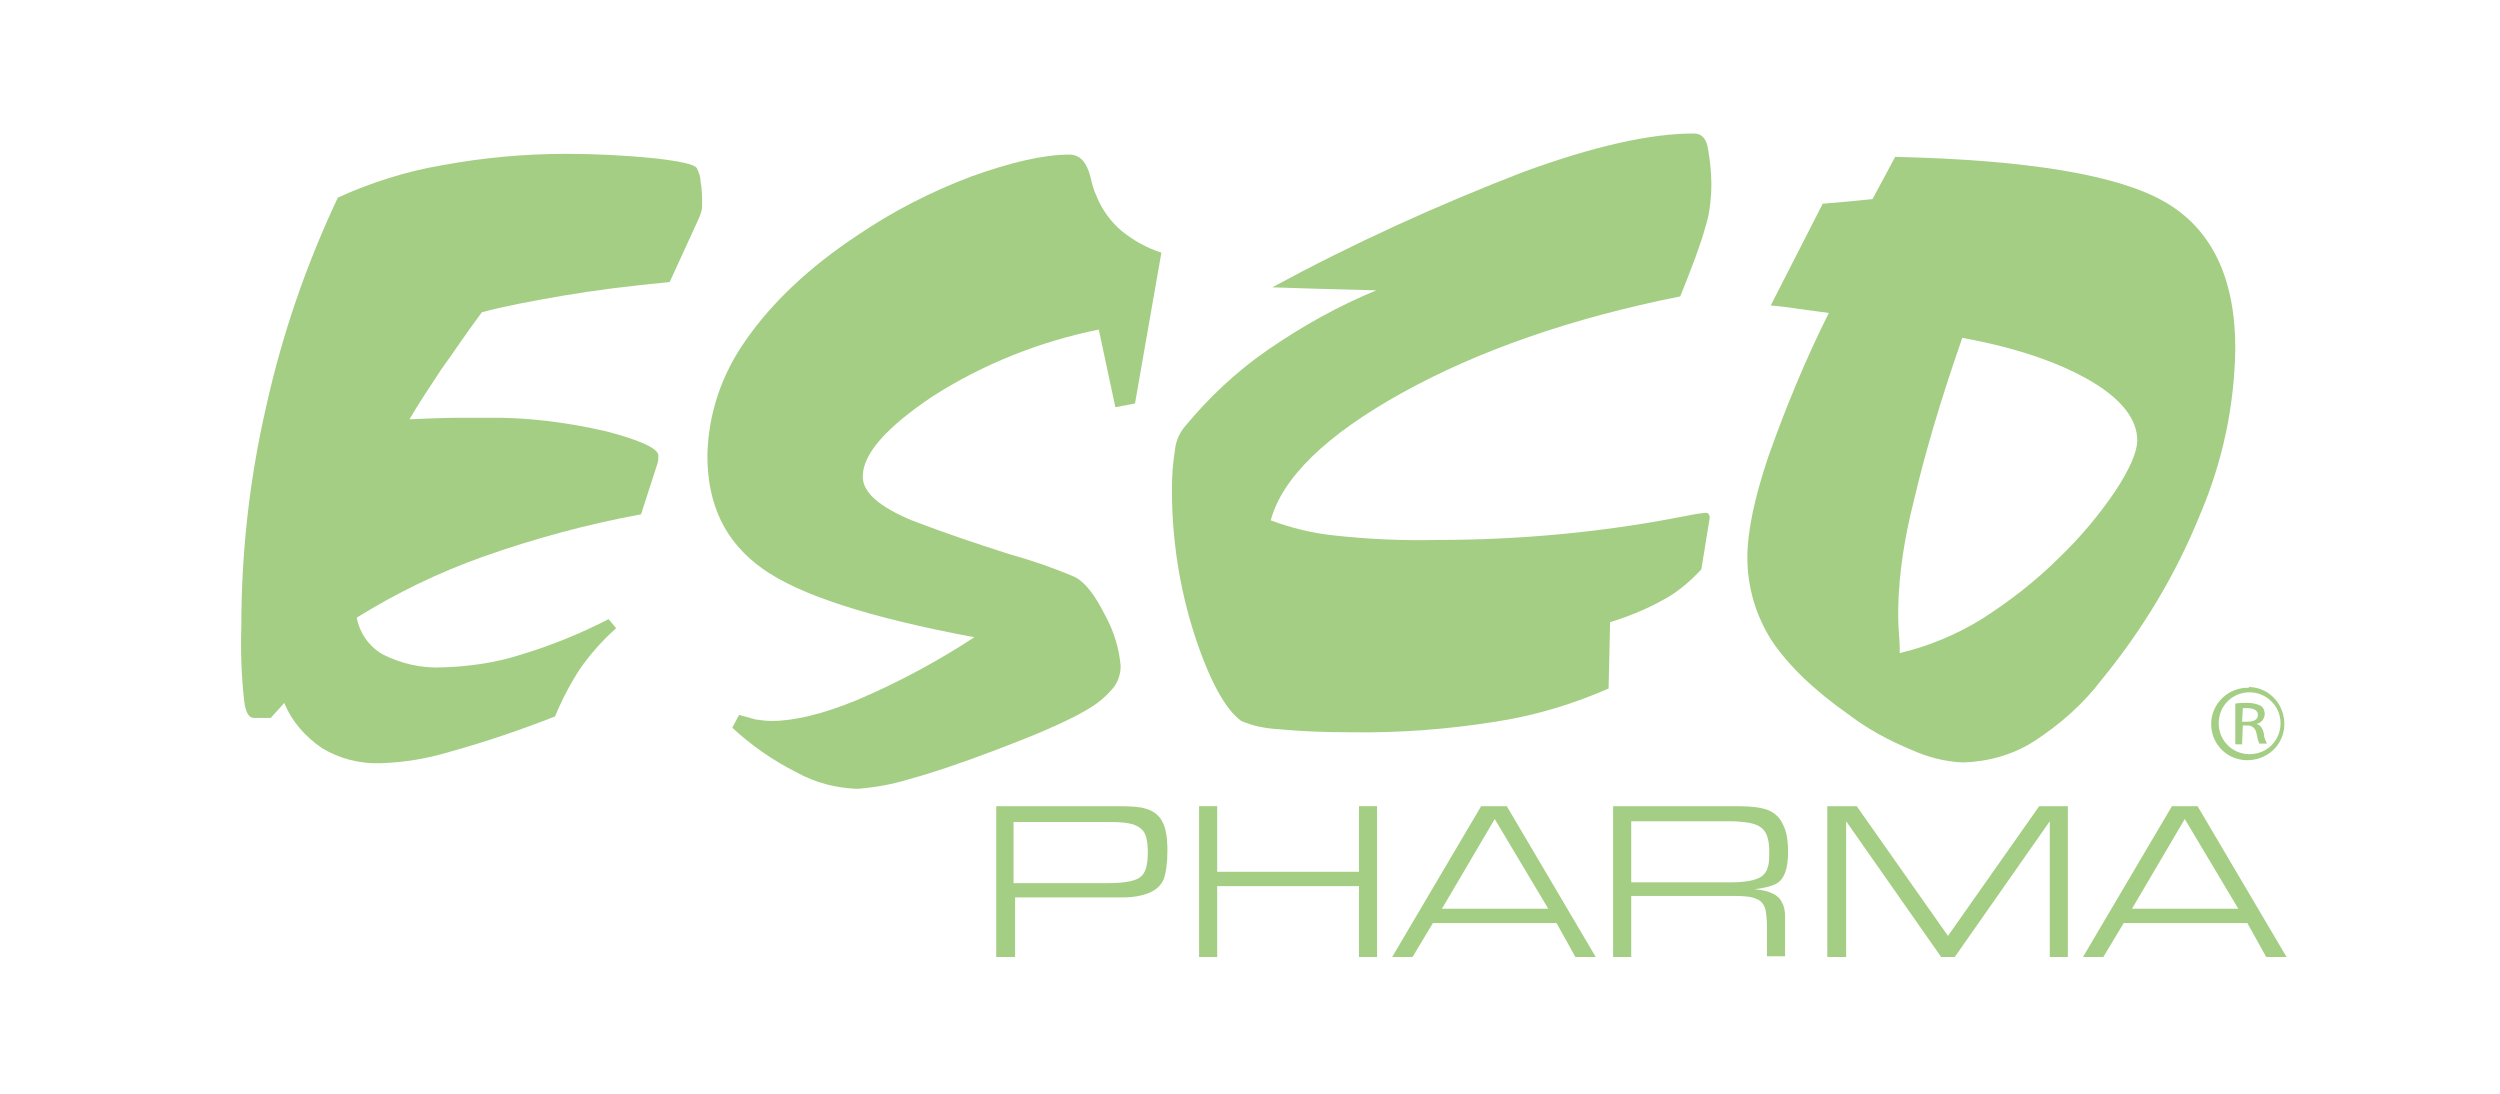 <?xml version="1.0" encoding="utf-8"?>
<!-- Generator: Adobe Illustrator 24.0.0, SVG Export Plug-In . SVG Version: 6.00 Build 0)  -->
<svg version="1.1" id="Layer_1" xmlns="http://www.w3.org/2000/svg" xmlns:xlink="http://www.w3.org/1999/xlink" x="0px" y="0px"
	 viewBox="0 0 331.5 145.1" style="enable-background:new 0 0 331.5 145.1;" xml:space="preserve">
<style type="text/css">
	.st0{fill:#A4CE83;}
	.st1{enable-background:new    ;}
</style>
<path class="st0" d="M81.7,83.3c-1.8,1.6-3.4,3.4-4.8,5.4c-1.3,2-2.4,4.1-3.3,6.3c-4.6,1.8-9.3,3.4-14,4.7c-3,0.9-6,1.4-9.1,1.5
	c-2.8,0.1-5.5-0.6-7.8-2c-2.2-1.5-4-3.5-5-6l-1.8,2h-2.2c-0.7,0-1.1-0.7-1.3-2.1C32,89.7,31.9,86.4,32,83c0-9.8,1.1-19.6,3.3-29.1
	c2.1-9.5,5.3-18.8,9.5-27.7c4.4-2,9.1-3.5,13.9-4.3c5.4-1,10.9-1.5,16.4-1.5c3.9,0,7.9,0.2,11.8,0.6c3.4,0.4,5.2,0.8,5.5,1.3
	c0.3,0.6,0.5,1.2,0.5,1.8c0.2,1,0.2,2,0.2,3c0,0.3,0,0.6-0.1,0.9c-0.1,0.4-0.2,0.7-0.4,1.1l-3.8,8.3c-5.3,0.5-10,1.1-14.1,1.8
	s-7.8,1.4-10.8,2.2c-2.1,2.8-3.8,5.4-5.4,7.6c-1.5,2.3-3,4.5-4.2,6.6c2.5-0.1,4.5-0.2,6-0.2s2.8,0,4.2,0c5.3-0.1,10.7,0.6,15.9,1.8
	c4.6,1.2,6.9,2.3,6.9,3.2c0,0.3,0,0.6-0.1,1L85,68.2c-7.1,1.3-14.1,3.2-20.9,5.6c-5.9,2.1-11.5,4.8-16.8,8.1
	c0.4,2.1,1.7,3.9,3.5,4.9c2.4,1.2,5,1.8,7.7,1.7c3.6-0.1,7.2-0.6,10.6-1.7c4-1.2,7.9-2.8,11.6-4.7L81.7,83.3L81.7,83.3z"/>
<path class="st0" d="M97.1,96.5l0.9-1.7c0.7,0.2,1.5,0.4,2.2,0.6c0.7,0.1,1.4,0.2,2.1,0.2c3,0,6.8-0.9,11.4-2.8
	c5.4-2.3,10.6-5.1,15.5-8.3c-13.9-2.6-23.2-5.6-28.1-9.1s-7.3-8.4-7.3-15c0.1-5.5,1.9-10.8,5.1-15.3c3.4-4.9,8.3-9.6,14.8-13.9
	c4.7-3.2,9.8-5.8,15.1-7.8c5.3-1.9,9.6-2.9,13-2.9c1.4,0,2.3,1,2.8,3c0.2,0.8,0.4,1.7,0.8,2.5c0.7,1.8,1.9,3.4,3.3,4.6
	c1.6,1.3,3.4,2.3,5.3,2.9l-3.5,20l-2.6,0.5l-2.2-10.3c-7.9,1.6-15.4,4.6-22.1,8.9c-6.1,4.1-9.2,7.6-9.2,10.6c0,2.1,2.2,4,6.5,5.8
	c0.3,0.1,0.6,0.2,0.8,0.3c3.4,1.3,7.5,2.7,12.2,4.2c2.9,0.8,5.8,1.8,8.6,3c1.4,0.7,2.7,2.4,4.1,5.2c1.1,2,1.8,4.3,2,6.6
	c0,1-0.3,2-0.9,2.8c-0.8,1-1.8,1.9-2.9,2.6c-2,1.3-5.8,3.1-11.6,5.3l-1.3,0.5c-4.5,1.7-8.3,3-11.3,3.8c-2.2,0.7-4.5,1.1-6.9,1.3
	c-2.8-0.1-5.6-0.8-8.1-2.2C102.6,100.9,99.7,98.9,97.1,96.5"/>
<path class="st0" d="M168.7,38.1c10.7-5.8,21.9-10.9,33.3-15.3c9.3-3.4,16.8-5.1,22.6-5.1c0.9,0,1.5,0.5,1.8,1.6
	c0.4,2.1,0.6,4.2,0.5,6.3c-0.1,1.6-0.3,3.1-0.8,4.6c-0.5,1.9-1.6,4.9-3.3,9.1c-14.5,2.9-26.8,7.2-36.9,12.8S170,63.4,168.5,69
	c2.7,1,5.5,1.7,8.4,2c4.5,0.5,9.1,0.7,13.6,0.6c10.9,0,21.9-1,32.6-3.1c1-0.2,2-0.4,3-0.5c0.1,0,0.3,0,0.4,0.1
	c0.1,0.1,0.1,0.2,0.2,0.3v0.3l-1.1,6.8c-1.4,1.5-3,2.9-4.8,3.9c-2.3,1.3-4.7,2.3-7.3,3.1l-0.2,8.8c-4.8,2.1-9.8,3.6-15,4.4
	c-6.3,1-12.7,1.5-19.1,1.4c-3.2,0-6.4-0.1-9.6-0.4c-1.7-0.1-3.4-0.4-5-1.1c-2.1-1.5-4.2-5.3-6.2-11.4c-2-6.2-3-12.7-3-19.2
	c0-1.8,0.1-3.5,0.4-5.3c0.1-1.1,0.5-2.1,1.2-3c3.2-3.9,6.9-7.4,11.1-10.3c4.5-3.1,9.3-5.8,14.4-7.9l-7.5-0.2L168.7,38.1"/>
<path class="st0" d="M241.7,27c0.5,0,1-0.1,1.4-0.1c2.4-0.2,4.1-0.4,5.2-0.5l3-5.6c17.6,0.4,29.6,2.4,35.8,6
	c6.2,3.6,9.3,10.1,9.3,19.4c-0.1,7.6-1.7,15.1-4.7,22.1c-3.2,7.9-7.6,15.2-13,21.8c-2.5,3.3-5.6,6-9,8.2c-2.8,1.8-6.1,2.7-9.4,2.8
	c-2.4-0.1-4.7-0.7-6.9-1.7c-2.9-1.2-5.7-2.7-8.2-4.6c-4.7-3.3-8.1-6.6-10.3-9.9c-2.1-3.3-3.2-7.1-3.2-11c0-3.3,0.9-7.8,2.8-13.4
	c2.3-6.5,4.9-12.8,8-19l-4.4-0.6c-1.2-0.2-2.3-0.3-3.3-0.4L241.7,27z M260.2,44.8c-2.9,8.3-5,15.5-6.4,21.5c-1.2,4.7-2,9.5-2.1,14.4
	c0,1,0,2.1,0.1,3.3s0.1,1.8,0.1,1.9v0.7c3.8-0.9,7.4-2.4,10.7-4.4c3.8-2.4,7.4-5.2,10.6-8.4c2.7-2.6,5.2-5.6,7.3-8.7
	c1.9-2.9,2.9-5.2,2.9-6.7c0-2.8-2.1-5.5-6.2-7.9C272.9,48,267.3,46.1,260.2,44.8"/>
<path class="st0" d="M298.3,91.1c2.7,0.1,4.7,2.4,4.6,5.1c-0.1,2.7-2.4,4.7-5.1,4.6c-2.6-0.1-4.6-2.2-4.6-4.8c0-2.7,2.3-4.9,5-4.8
	C298.2,91,298.2,91,298.3,91.1z M298.3,91.8c-2.3,0-4.1,1.8-4.1,4.1s1.8,4.1,4.1,4.1c2.3,0,4.1-1.8,4.1-4.1v0
	C302.4,93.6,300.5,91.8,298.3,91.8C298.3,91.8,298.3,91.8,298.3,91.8z M297.3,98.7h-0.9v-5.4c0.5-0.1,1.1-0.1,1.6-0.1
	c0.6,0,1.2,0.1,1.8,0.4c0.4,0.3,0.5,0.7,0.5,1.1c0,0.6-0.5,1.2-1.1,1.3l0,0c0.5,0.1,0.8,0.5,1,1.3c0,0.5,0.2,0.9,0.4,1.3h-1
	c-0.2-0.4-0.3-0.9-0.4-1.4c-0.1-0.6-0.6-1-1.1-1c0,0-0.1,0-0.1,0h-0.6L297.3,98.7L297.3,98.7z M297.3,95.7h0.7
	c0.7,0,1.4-0.2,1.4-0.9c0-0.5-0.4-0.9-1.4-0.9c-0.2,0-0.4,0-0.6,0L297.3,95.7L297.3,95.7z"/>
<g class="st1">
	<path class="st0" d="M132.1,126.9v-20h16.2c1.7,0,2.9,0.1,3.5,0.3c1.2,0.3,2,1,2.4,1.9c0.4,0.8,0.6,2,0.6,3.7c0,1.7-0.2,3-0.5,3.8
		c-0.4,0.9-1.1,1.5-2.2,1.9c-0.8,0.3-1.9,0.5-3.2,0.5h-14.3v7.9H132.1z M134.5,117.1H147c2.2,0,3.6-0.3,4.2-0.8c0.7-0.5,1-1.6,1-3.3
		c0-1.3-0.2-2.3-0.6-2.8c-0.3-0.4-0.8-0.7-1.4-0.9c-0.7-0.2-1.6-0.3-2.8-0.3h-13V117.1z"/>
	<path class="st0" d="M159,126.9v-20h2.4v8.7h18.8v-8.7h2.4v20h-2.4v-9.4h-18.8v9.4H159z"/>
	<path class="st0" d="M206.4,122.4H190l-2.7,4.5h-2.7l11.8-20h3.4l11.8,20h-2.7L206.4,122.4z M205.3,120.5l-7.1-11.9l-7,11.9H205.3z
		"/>
	<path class="st0" d="M213.9,126.9v-20h16.5c1.9,0,3.2,0.2,4,0.5c1,0.4,1.7,1.1,2.1,2.1c0.4,0.8,0.6,2,0.6,3.5
		c0,2.2-0.5,3.6-1.6,4.2c-0.6,0.3-1.6,0.6-2.9,0.7c1.1,0.1,1.9,0.3,2.5,0.6c0.6,0.3,1,0.7,1.2,1.2c0.3,0.5,0.4,1.1,0.4,1.9v5.2h-2.4
		v-3.8c0-1.1-0.1-1.9-0.2-2.4c-0.2-0.7-0.6-1.2-1.2-1.4c-0.6-0.3-1.6-0.4-2.9-0.4h-13.7v8.1H213.9z M216.3,117h13.2
		c2.1,0,3.4-0.3,4.1-0.8c0.4-0.3,0.7-0.7,0.8-1.2c0.2-0.5,0.2-1.2,0.2-2.1c0-1.2-0.2-2-0.5-2.5c-0.4-0.7-1.1-1.1-2.2-1.3
		c-0.6-0.1-1.5-0.2-2.6-0.2h-13V117z"/>
	<path class="st0" d="M242.3,126.9v-20h3.9l12.1,17.2l12.1-17.2h3.8v20h-2.4v-18l-12.6,18h-1.8l-12.6-18v18H242.3z"/>
	<path class="st0" d="M298,122.4h-16.4l-2.7,4.5h-2.7l11.8-20h3.4l11.8,20h-2.7L298,122.4z M296.8,120.5l-7.1-11.9l-7,11.9H296.8z"
		/>
</g>
</svg>
